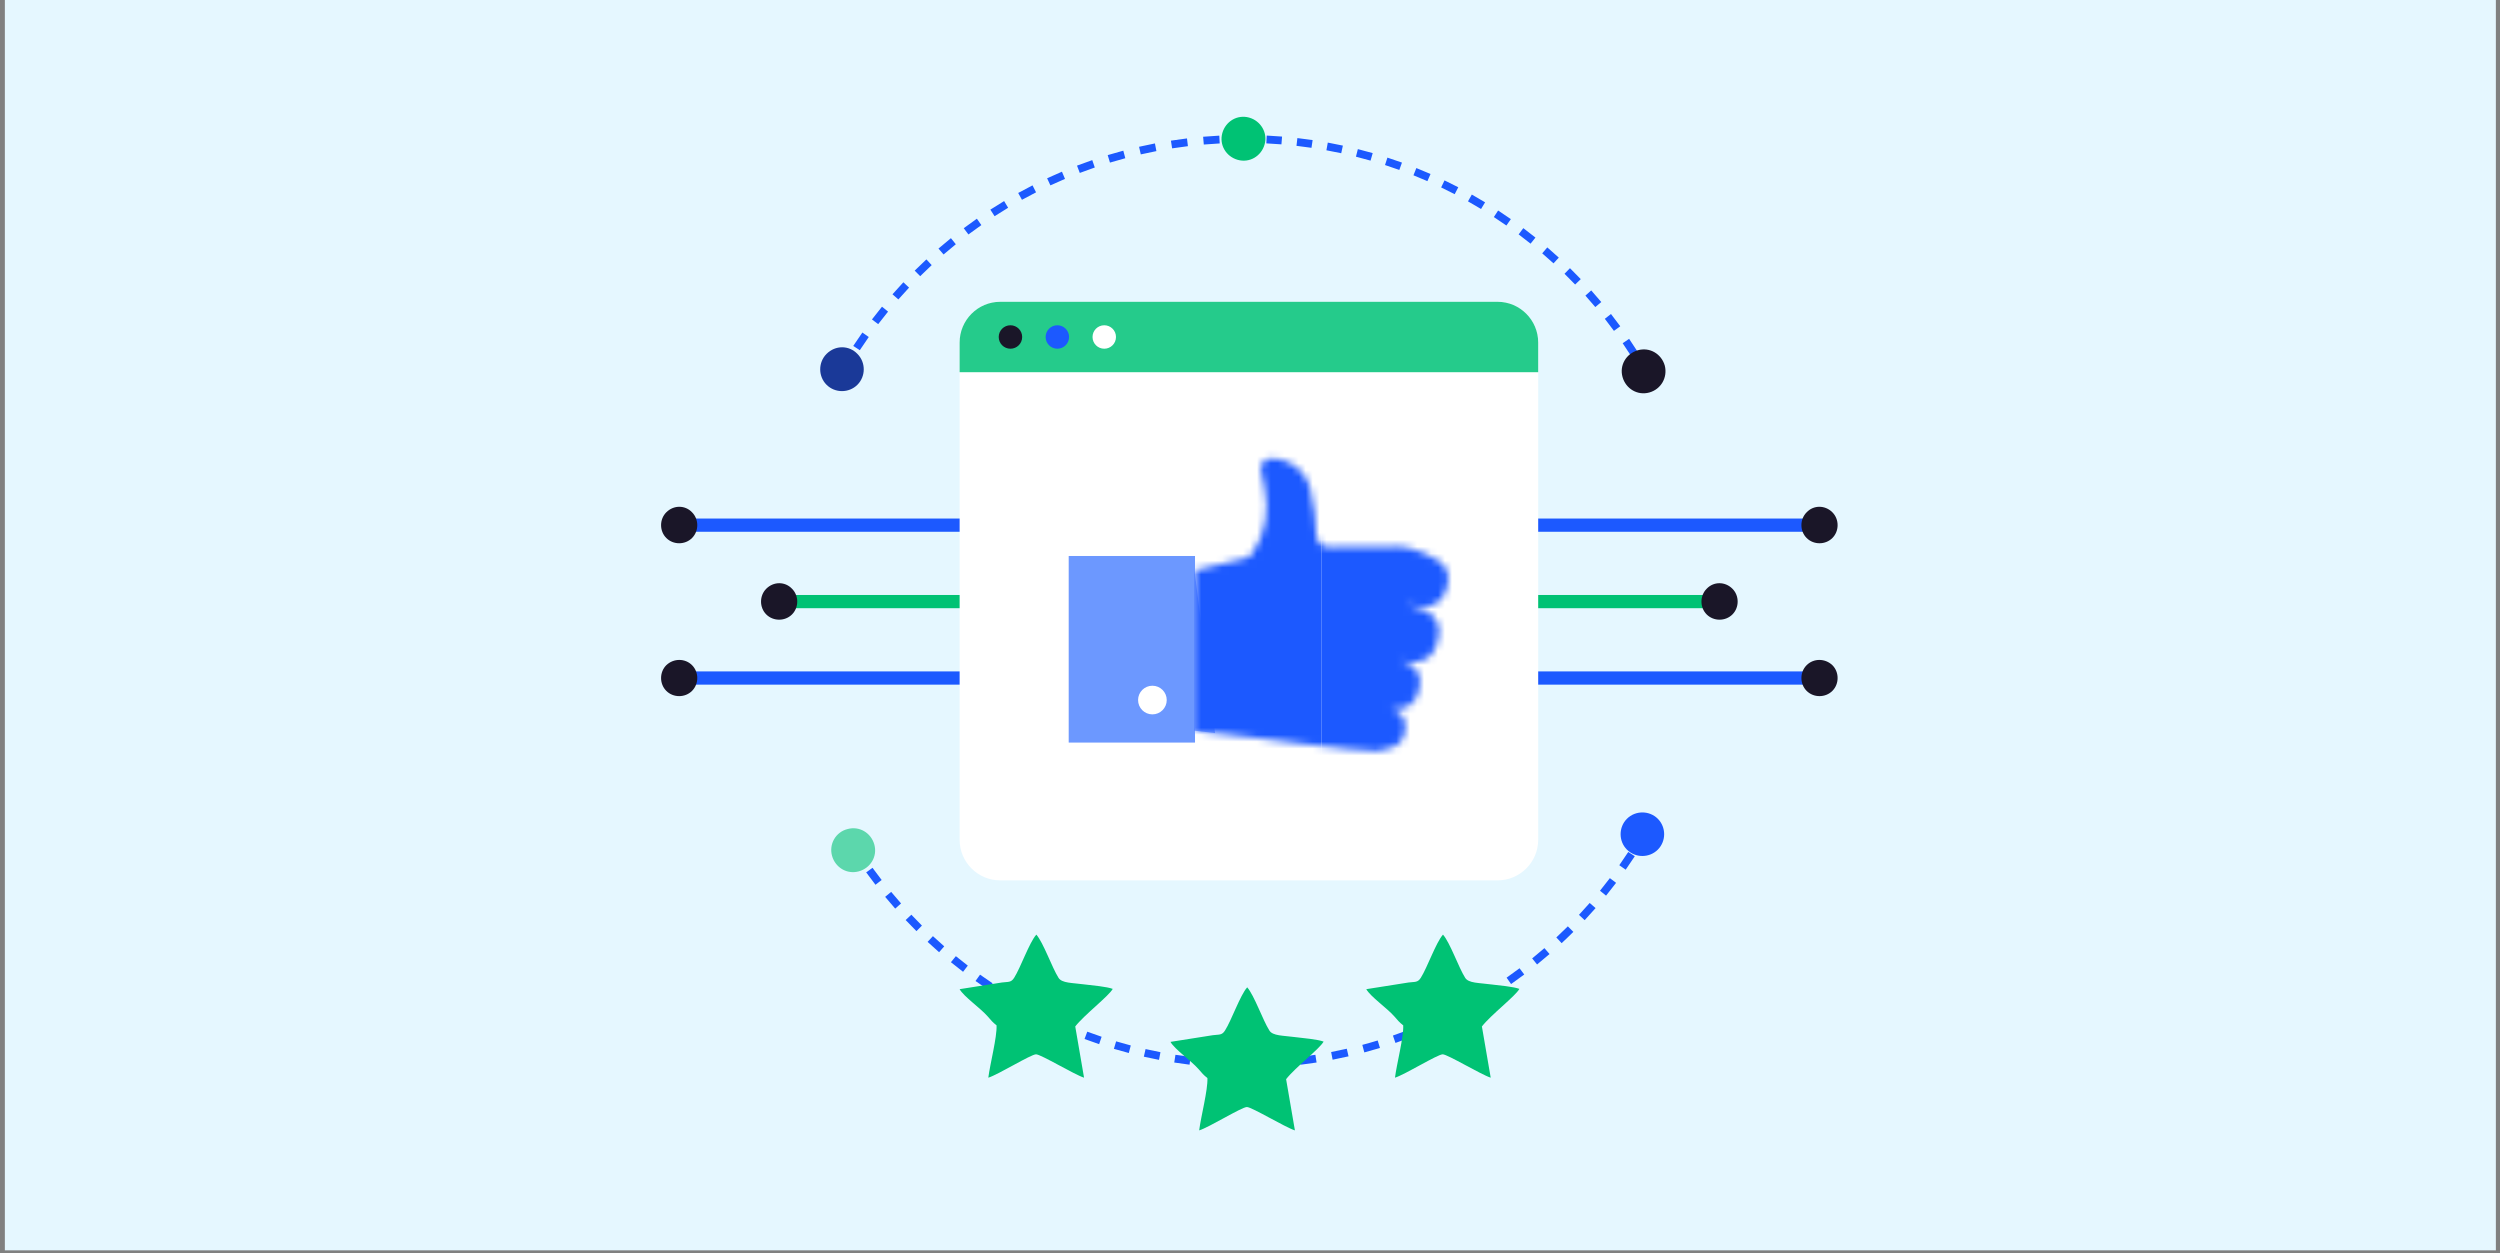 <svg xmlns="http://www.w3.org/2000/svg" width="359" height="180" viewBox="0 0 359 180" fill="none"><rect x="0" y="0" width="359" height="180" fill="#808080" stroke="none"/><g clip-path="url(#clip0_2710_1722)"><rect x="0.406" y="-0.452" width="358" height="180" fill="#E5F7FF"></rect><path d="M194.579 85.439H112.202V87.338H194.579V85.439Z" fill="#00C274"></path><path d="M192.361 96.415H97.583V98.315H192.361V96.415Z" fill="#1C59FF"></path><path d="M196.847 74.462H97.583V76.362H196.847V74.462Z" fill="#1C59FF"></path><path fill-rule="evenodd" clip-rule="evenodd" d="M110.037 84.541C109.034 85.543 109.034 87.232 110.037 88.235C111.04 89.237 112.728 89.237 113.731 88.235C114.734 87.232 114.734 85.543 113.731 84.541C112.728 83.485 111.093 83.485 110.037 84.541Z" fill="#1A1628"></path><path fill-rule="evenodd" clip-rule="evenodd" d="M95.683 95.518C94.68 96.52 94.68 98.209 95.683 99.212C96.685 100.214 98.374 100.214 99.377 99.212C100.379 98.209 100.379 96.52 99.377 95.518C98.374 94.515 96.738 94.515 95.683 95.518Z" fill="#1A1628"></path><path fill-rule="evenodd" clip-rule="evenodd" d="M95.683 73.565C94.68 74.568 94.68 76.256 95.683 77.259C96.685 78.262 98.374 78.262 99.377 77.259C100.379 76.256 100.379 74.568 99.377 73.565C98.374 72.51 96.738 72.51 95.683 73.565Z" fill="#1A1628"></path><path d="M246.611 85.439H164.234V87.338H246.611V85.439Z" fill="#00C274"></path><path d="M261.229 96.415H166.45V98.315H261.229V96.415Z" fill="#1C59FF"></path><path d="M261.282 74.462H162.018V76.362H261.282V74.462Z" fill="#1C59FF"></path><path fill-rule="evenodd" clip-rule="evenodd" d="M248.775 84.541C249.778 85.543 249.778 87.232 248.775 88.235C247.772 89.237 246.084 89.237 245.081 88.235C244.078 87.232 244.078 85.543 245.081 84.541C246.084 83.485 247.72 83.485 248.775 84.541Z" fill="#1A1628"></path><path fill-rule="evenodd" clip-rule="evenodd" d="M263.129 95.518C264.131 96.52 264.131 98.209 263.129 99.212C262.126 100.214 260.437 100.214 259.435 99.212C258.432 98.209 258.432 96.52 259.435 95.518C260.437 94.515 262.073 94.515 263.129 95.518Z" fill="#1A1628"></path><path fill-rule="evenodd" clip-rule="evenodd" d="M263.129 73.565C264.131 74.568 264.131 76.256 263.129 77.259C262.126 78.262 260.437 78.262 259.435 77.259C258.432 76.256 258.432 74.568 259.435 73.565C260.437 72.51 262.073 72.51 263.129 73.565Z" fill="#1A1628"></path><path fill-rule="evenodd" clip-rule="evenodd" d="M178.588 20.51C178.205 20.51 177.822 20.513 177.44 20.519L177.421 19.398C177.809 19.391 178.198 19.388 178.588 19.388C178.957 19.388 179.326 19.391 179.694 19.397L179.676 20.518C179.314 20.513 178.951 20.51 178.588 20.51ZM184.014 20.73C183.295 20.672 182.572 20.624 181.847 20.589L181.901 19.468C182.639 19.504 183.374 19.552 184.105 19.612L184.014 20.73ZM175.15 20.598C174.385 20.637 173.623 20.689 172.865 20.755L172.768 19.637C173.54 19.571 174.314 19.517 175.093 19.477L175.15 20.598ZM188.328 21.226C187.614 21.12 186.896 21.025 186.175 20.942L186.303 19.828C187.036 19.912 187.766 20.008 188.493 20.116L188.328 21.226ZM170.586 20.991C169.825 21.083 169.069 21.188 168.316 21.305L168.143 20.197C168.908 20.077 169.678 19.97 170.451 19.877L170.586 20.991ZM192.6 22.005C191.894 21.852 191.184 21.71 190.47 21.58L190.672 20.476C191.398 20.609 192.12 20.753 192.837 20.909L192.6 22.005ZM166.06 21.699C165.308 21.843 164.561 22.001 163.818 22.171L163.568 21.077C164.323 20.904 165.083 20.744 165.848 20.597L166.06 21.699ZM196.81 23.066C196.116 22.866 195.417 22.677 194.714 22.5L194.988 21.412C195.703 21.593 196.414 21.784 197.12 21.987L196.81 23.066ZM161.594 22.721C160.855 22.918 160.12 23.127 159.391 23.349L159.065 22.275C159.807 22.05 160.554 21.837 161.306 21.637L161.594 22.721ZM200.942 24.403C200.262 24.158 199.577 23.923 198.887 23.7L199.233 22.633C199.934 22.86 200.631 23.098 201.322 23.348L200.942 24.403ZM157.212 24.053C156.488 24.301 155.77 24.561 155.058 24.834L154.657 23.785C155.382 23.509 156.112 23.244 156.848 22.992L157.212 24.053ZM204.975 26.012C204.313 25.722 203.645 25.443 202.972 25.174L203.387 24.132C204.072 24.405 204.751 24.69 205.425 24.985L204.975 26.012ZM152.933 25.689C152.228 25.987 151.53 26.296 150.838 26.618L150.366 25.6C151.069 25.273 151.779 24.958 152.496 24.655L152.933 25.689ZM208.893 27.885C208.251 27.552 207.603 27.229 206.949 26.916L207.433 25.904C208.098 26.222 208.757 26.55 209.41 26.889L208.893 27.885ZM148.778 27.619C148.096 27.966 147.421 28.323 146.754 28.692L146.211 27.71C146.89 27.335 147.576 26.971 148.27 26.619L148.778 27.619ZM212.679 30.012C212.06 29.637 211.435 29.272 210.803 28.917L211.353 27.939C211.995 28.3 212.631 28.672 213.26 29.053L212.679 30.012ZM144.768 29.835C144.112 30.228 143.464 30.632 142.823 31.047L142.214 30.105C142.865 29.683 143.524 29.272 144.191 28.873L144.768 29.835ZM216.316 32.385C215.724 31.97 215.124 31.564 214.517 31.169L215.13 30.229C215.747 30.631 216.357 31.044 216.96 31.465L216.316 32.385ZM140.922 32.325C140.295 32.762 139.676 33.21 139.066 33.668L138.392 32.77C139.013 32.304 139.642 31.849 140.28 31.404L140.922 32.325ZM219.79 34.991C219.226 34.538 218.654 34.094 218.075 33.659L218.748 32.762C219.337 33.204 219.919 33.655 220.492 34.116L219.79 34.991ZM137.257 35.075C136.663 35.554 136.076 36.044 135.499 36.543L134.765 35.695C135.352 35.187 135.948 34.689 136.553 34.201L137.257 35.075ZM223.085 37.82C222.552 37.33 222.01 36.85 221.461 36.378L222.192 35.527C222.75 36.007 223.301 36.495 223.844 36.993L223.085 37.82ZM133.792 38.072C133.232 38.591 132.681 39.12 132.14 39.659L131.349 38.863C131.899 38.316 132.46 37.778 133.029 37.249L133.792 38.072ZM226.188 40.858C225.688 40.335 225.179 39.82 224.662 39.313L225.447 38.512C225.973 39.027 226.49 39.551 226.999 40.083L226.188 40.858ZM130.543 41.302C130.02 41.859 129.507 42.425 129.004 42.999L128.16 42.26C128.672 41.676 129.193 41.1 129.725 40.534L130.543 41.302ZM229.085 44.094C228.62 43.539 228.146 42.992 227.663 42.452L228.499 41.704C228.99 42.252 229.472 42.809 229.945 43.373L229.085 44.094ZM127.525 44.749C127.042 45.34 126.57 45.941 126.107 46.549L125.214 45.87C125.684 45.251 126.165 44.641 126.656 44.04L127.525 44.749ZM231.762 47.513C231.335 46.928 230.898 46.351 230.452 45.781L231.335 45.09C231.789 45.669 232.233 46.256 232.668 46.851L231.762 47.513ZM124.753 48.397C124.313 49.02 123.883 49.652 123.465 50.291L122.526 49.676C122.952 49.026 123.389 48.384 123.837 47.75L124.753 48.397ZM234.209 51.101C233.821 50.489 233.423 49.884 233.015 49.287L233.942 48.655C234.357 49.263 234.761 49.878 235.156 50.5L234.209 51.101ZM122.242 52.229C122.044 52.555 121.849 52.883 121.657 53.214L120.688 52.649C120.883 52.313 121.082 51.979 121.283 51.647L122.242 52.229ZM235.885 53.894C235.707 53.579 235.525 53.265 235.342 52.953L236.308 52.384C236.495 52.701 236.68 53.02 236.861 53.34L235.885 53.894ZM236.595 119.969C236.399 120.306 236.201 120.642 236 120.975L235.039 120.395C235.237 120.068 235.432 119.738 235.624 119.406L236.595 119.969ZM123.111 123.453C122.904 123.146 122.699 122.838 122.496 122.527L123.436 121.914C123.635 122.22 123.837 122.523 124.041 122.825L123.111 123.453ZM234.758 122.954C234.332 123.607 233.895 124.252 233.448 124.889L232.53 124.244C232.97 123.618 233.399 122.983 233.818 122.341L234.758 122.954ZM125.718 127.053C125.264 126.468 124.82 125.875 124.385 125.275L125.294 124.617C125.722 125.207 126.159 125.79 126.605 126.366L125.718 127.053ZM232.071 126.777C231.601 127.398 231.12 128.011 230.629 128.615L229.759 127.908C230.241 127.314 230.714 126.711 231.176 126.1L232.071 126.777ZM128.552 130.477C128.061 129.922 127.58 129.359 127.107 128.788L127.971 128.073C128.436 128.634 128.91 129.188 129.393 129.734L128.552 130.477ZM229.125 130.403C228.613 130.99 228.091 131.568 227.559 132.137L226.739 131.371C227.262 130.811 227.776 130.243 228.279 129.666L229.125 130.403ZM131.602 133.711C131.076 133.188 130.559 132.658 130.051 132.119L130.867 131.349C131.367 131.879 131.875 132.401 132.392 132.915L131.602 133.711ZM225.934 133.816C225.382 134.366 224.822 134.907 224.251 135.437L223.487 134.616C224.048 134.094 224.599 133.563 225.141 133.022L225.934 133.816ZM134.854 136.74C134.296 136.253 133.745 135.756 133.203 135.252L133.968 134.431C134.501 134.927 135.042 135.415 135.592 135.895L134.854 136.74ZM222.514 136.999C221.926 137.51 221.329 138.01 220.723 138.5L220.018 137.628C220.613 137.146 221.2 136.654 221.778 136.152L222.514 136.999ZM138.296 139.552C137.707 139.102 137.126 138.643 136.552 138.174L137.262 137.305C137.826 137.766 138.398 138.218 138.977 138.661L138.296 139.552ZM218.881 139.938C218.26 140.406 217.629 140.864 216.991 141.311L216.348 140.392C216.975 139.952 217.595 139.502 218.207 139.042L218.881 139.938ZM141.913 142.135C141.296 141.724 140.686 141.304 140.083 140.873L140.735 139.96C141.328 140.383 141.928 140.797 142.535 141.201L141.913 142.135ZM215.054 142.617C214.401 143.041 213.74 143.454 213.072 143.855L212.494 142.893C213.151 142.499 213.801 142.093 214.443 141.676L215.054 142.617ZM145.692 144.476C145.049 144.107 144.413 143.727 143.783 143.337L144.374 142.383C144.993 142.767 145.619 143.14 146.251 143.504L145.692 144.476ZM211.048 145.023C210.368 145.401 209.68 145.766 208.985 146.12L208.476 145.12C209.159 144.772 209.835 144.413 210.504 144.042L211.048 145.023ZM149.616 146.565C148.95 146.238 148.29 145.901 147.636 145.553L148.164 144.563C148.806 144.905 149.455 145.236 150.11 145.558L149.616 146.565ZM206.885 147.144C206.18 147.473 205.468 147.79 204.75 148.094L204.312 147.061C205.018 146.762 205.717 146.45 206.411 146.127L206.885 147.144ZM153.67 148.39C152.983 148.108 152.303 147.815 151.628 147.511L152.088 146.488C152.752 146.787 153.421 147.075 154.096 147.352L153.67 148.39ZM202.583 148.969C201.857 149.247 201.125 149.513 200.387 149.766L200.022 148.705C200.748 148.456 201.467 148.195 202.181 147.921L202.583 148.969ZM157.835 149.942C157.132 149.706 156.433 149.459 155.74 149.2L156.131 148.149C156.813 148.403 157.5 148.646 158.192 148.878L157.835 149.942ZM198.164 150.487C197.42 150.713 196.672 150.927 195.917 151.128L195.628 150.044C196.37 149.847 197.106 149.636 197.837 149.413L198.164 150.487ZM162.095 151.212C161.377 151.024 160.664 150.824 159.955 150.613L160.276 149.537C160.972 149.745 161.674 149.942 162.38 150.127L162.095 151.212ZM193.65 151.691C192.892 151.865 192.13 152.026 191.363 152.174L191.151 151.072C191.905 150.927 192.654 150.768 193.399 150.597L193.65 151.691ZM166.431 152.196C165.701 152.056 164.976 151.904 164.255 151.74L164.503 150.646C165.212 150.807 165.925 150.956 166.642 151.094L166.431 152.196ZM189.062 152.576C188.295 152.696 187.523 152.804 186.748 152.898L186.613 151.784C187.375 151.692 188.134 151.586 188.888 151.468L189.062 152.576ZM170.822 152.887C170.085 152.796 169.351 152.693 168.621 152.578L168.795 151.47C169.513 151.583 170.235 151.684 170.96 151.773L170.822 152.887ZM175.25 153.284C174.508 153.242 173.768 153.188 173.033 153.122L173.133 152.005C173.856 152.07 174.583 152.123 175.313 152.164L175.25 153.284ZM184.424 153.139C183.651 153.206 182.874 153.259 182.093 153.299L182.035 152.179C182.803 152.139 183.567 152.087 184.327 152.021L184.424 153.139ZM178.584 153.389C178.212 153.387 177.841 153.381 177.471 153.373L177.497 152.251C177.861 152.26 178.225 152.265 178.59 152.268C178.974 152.268 179.357 152.264 179.739 152.258L179.758 153.379C179.369 153.386 178.979 153.389 178.588 153.389L178.584 153.389Z" fill="#1C59FF"></path><path fill-rule="evenodd" clip-rule="evenodd" d="M181.596 20.74C181.121 22.429 179.432 23.431 177.744 22.956C176.055 22.481 175.052 20.793 175.527 19.104C176.002 17.415 177.691 16.413 179.38 16.887C181.068 17.363 182.071 19.104 181.596 20.74Z" fill="#00C274"></path><path fill-rule="evenodd" clip-rule="evenodd" d="M236.848 56.361C235.16 56.836 233.471 55.833 232.996 54.144C232.521 52.456 233.524 50.767 235.212 50.292C236.901 49.817 238.59 50.82 239.065 52.508C239.487 54.197 238.537 55.886 236.848 56.361Z" fill="#1A1628"></path><path fill-rule="evenodd" clip-rule="evenodd" d="M233.629 122.009C232.415 120.795 232.415 118.79 233.629 117.576C234.843 116.363 236.848 116.363 238.062 117.576C239.276 118.79 239.276 120.795 238.062 122.009C236.848 123.223 234.843 123.223 233.629 122.009Z" fill="#1C59FF"></path><path fill-rule="evenodd" clip-rule="evenodd" d="M121.7 119.055C123.388 118.58 125.077 119.582 125.552 121.271C126.027 122.96 125.024 124.648 123.336 125.123C121.647 125.598 119.958 124.596 119.483 122.907C119.008 121.218 120.011 119.477 121.7 119.055Z" fill="#5CD7AC"></path><path fill-rule="evenodd" clip-rule="evenodd" d="M123.124 50.82C124.338 52.034 124.338 54.039 123.124 55.253C121.911 56.467 119.905 56.467 118.692 55.253C117.478 54.039 117.478 52.034 118.692 50.82C119.958 49.553 121.911 49.553 123.124 50.82Z" fill="#1A3998"></path><path fill-rule="evenodd" clip-rule="evenodd" d="M143.626 43.339H215.06C218.265 43.339 220.884 45.958 220.884 49.163V120.597C220.884 123.802 218.265 126.421 215.06 126.421H143.626C140.421 126.421 137.802 123.802 137.802 120.597V49.163C137.802 45.958 140.421 43.339 143.626 43.339Z" fill="white"></path><path fill-rule="evenodd" clip-rule="evenodd" d="M143.62 43.339H215.06C218.265 43.339 220.884 45.966 220.884 49.18V53.444H137.802V49.18C137.802 45.966 140.421 43.339 143.626 43.339" fill="#25CB8B"></path><path fill-rule="evenodd" clip-rule="evenodd" d="M158.572 46.708C157.641 46.708 156.888 47.461 156.888 48.392C156.888 49.323 157.641 50.076 158.572 50.076C159.502 50.076 160.256 49.323 160.256 48.392C160.256 47.461 159.502 46.708 158.572 46.708Z" fill="white"></path><path fill-rule="evenodd" clip-rule="evenodd" d="M151.834 46.708C150.905 46.708 150.152 47.461 150.152 48.392C150.152 49.323 150.905 50.076 151.834 50.076C152.763 50.076 153.521 49.323 153.521 48.392C153.521 47.461 152.768 46.708 151.834 46.708Z" fill="#1C59FF"></path><path fill-rule="evenodd" clip-rule="evenodd" d="M145.1 46.708C144.169 46.708 143.416 47.461 143.416 48.392C143.416 49.323 144.169 50.076 145.1 50.076C146.031 50.076 146.784 49.323 146.784 48.392C146.784 47.461 146.031 46.708 145.1 46.708Z" fill="#1A1628"></path><path d="M171.604 79.84H153.466V106.634H171.604V79.84Z" fill="#6C98FF"></path><path d="M165.485 102.585C166.622 102.585 167.543 101.664 167.543 100.527C167.543 99.391 166.622 98.47 165.485 98.47C164.349 98.47 163.428 99.391 163.428 100.527C163.428 101.664 164.349 102.585 165.485 102.585Z" fill="white"></path><path opacity="0.47" d="M171.527 81.928V104.927L174.484 105.271L171.527 81.928Z" fill="#1C59FF"></path><mask id="mask0_2710_1722" style="mask-type:alpha" maskUnits="userSpaceOnUse" x="171" y="65" width="37" height="43"><path fill-rule="evenodd" clip-rule="evenodd" d="M189.009 76.792C189.042 77.878 189.999 78.699 191.077 78.568V78.57C191.077 78.57 196.547 78.497 200.692 78.497L200.692 78.495C203.397 78.495 206.544 80.498 206.544 80.498C207.71 81.242 208.244 82.666 207.852 83.993L207.583 84.903C207.142 86.394 205.664 87.329 204.127 87.086L201.896 86.735L204.578 87.686C206.138 88.241 207.005 89.906 206.564 91.502L206.226 92.73C205.828 94.169 204.477 95.133 202.987 95.04L200.909 94.911L201.76 95.12C203.311 95.501 204.247 97.079 203.84 98.622L203.574 99.624C203.27 100.777 202.279 101.62 201.092 101.736L199.696 101.872C201.141 102.052 202.107 103.448 201.769 104.864L201.61 105.531C201.399 106.412 200.72 107.103 199.844 107.329C199.844 107.329 198.29 107.869 197.749 107.869L197.749 107.871C194.555 107.871 179.236 105.825 179.236 105.825L171.529 104.928V81.928L178.851 80.154C179.264 80.035 179.629 79.777 179.868 79.42C181.748 76.613 182.275 73.316 181.571 69.962L181.075 67.603C180.883 66.686 181.582 65.824 182.52 65.824C185.164 65.824 187.484 67.607 188.141 70.167C188.756 72.558 188.954 75.036 189.009 76.792Z" fill="#1C59FF"></path></mask><g mask="url(#mask0_2710_1722)"><path d="M171.605 59.641H189.743V116.528H171.605V59.641Z" fill="#1C59FF"></path><path d="M189.743 59.641H208.705V116.528H189.743V59.641Z" fill="#1C59FF"></path></g><path fill-rule="evenodd" clip-rule="evenodd" d="M168.081 149.614C168.652 150.653 171.059 152.332 172.079 153.492C172.691 154.171 172.732 154.291 173.384 154.811C173.466 156.49 172.446 160.367 172.201 162.326C173.629 161.886 178.321 158.968 179.055 158.968C179.748 158.968 184.562 161.886 185.949 162.326L184.685 154.971C185.99 153.292 189.498 150.614 190.069 149.574C189.254 149.254 187.051 149.055 186.031 148.935C184.277 148.695 182.767 148.775 182.278 147.975C181.339 146.496 180.116 142.939 179.096 141.779C178.076 142.939 176.852 146.496 175.914 147.975C175.465 148.695 175.057 148.535 174.159 148.655L168.081 149.614Z" fill="#00C274"></path><path fill-rule="evenodd" clip-rule="evenodd" d="M196.197 142.045C196.768 143.084 199.175 144.763 200.195 145.922C200.807 146.602 200.848 146.722 201.501 147.241C201.582 148.92 200.562 152.798 200.318 154.756C201.745 154.317 206.437 151.399 207.171 151.399C207.865 151.399 212.678 154.317 214.065 154.756L212.801 147.401C214.106 145.722 217.615 143.044 218.186 142.005C217.37 141.685 215.167 141.485 214.147 141.365C212.393 141.125 210.883 141.205 210.394 140.406C209.456 138.927 208.232 135.369 207.212 134.21C206.192 135.369 204.968 138.927 204.03 140.406C203.581 141.125 203.173 140.966 202.276 141.085L196.197 142.045Z" fill="#00C274"></path><path fill-rule="evenodd" clip-rule="evenodd" d="M137.802 142.045C138.373 143.084 140.78 144.763 141.8 145.922C142.412 146.602 142.452 146.722 143.105 147.241C143.187 148.92 142.167 152.798 141.922 154.756C143.35 154.317 148.041 151.399 148.776 151.399C149.469 151.399 154.283 154.317 155.67 154.756L154.405 147.401C155.711 145.722 159.219 143.044 159.79 142.005C158.974 141.685 156.771 141.485 155.751 141.365C153.997 141.125 152.488 141.205 151.998 140.406C151.06 138.927 149.836 135.369 148.816 134.21C147.796 135.369 146.573 138.927 145.634 140.406C145.186 141.125 144.778 140.966 143.88 141.085L137.802 142.045Z" fill="#00C274"></path></g><defs><clipPath id="clip0_2710_1722"><rect width="358" height="180" fill="white" transform="translate(0.698)"></rect></clipPath></defs></svg>